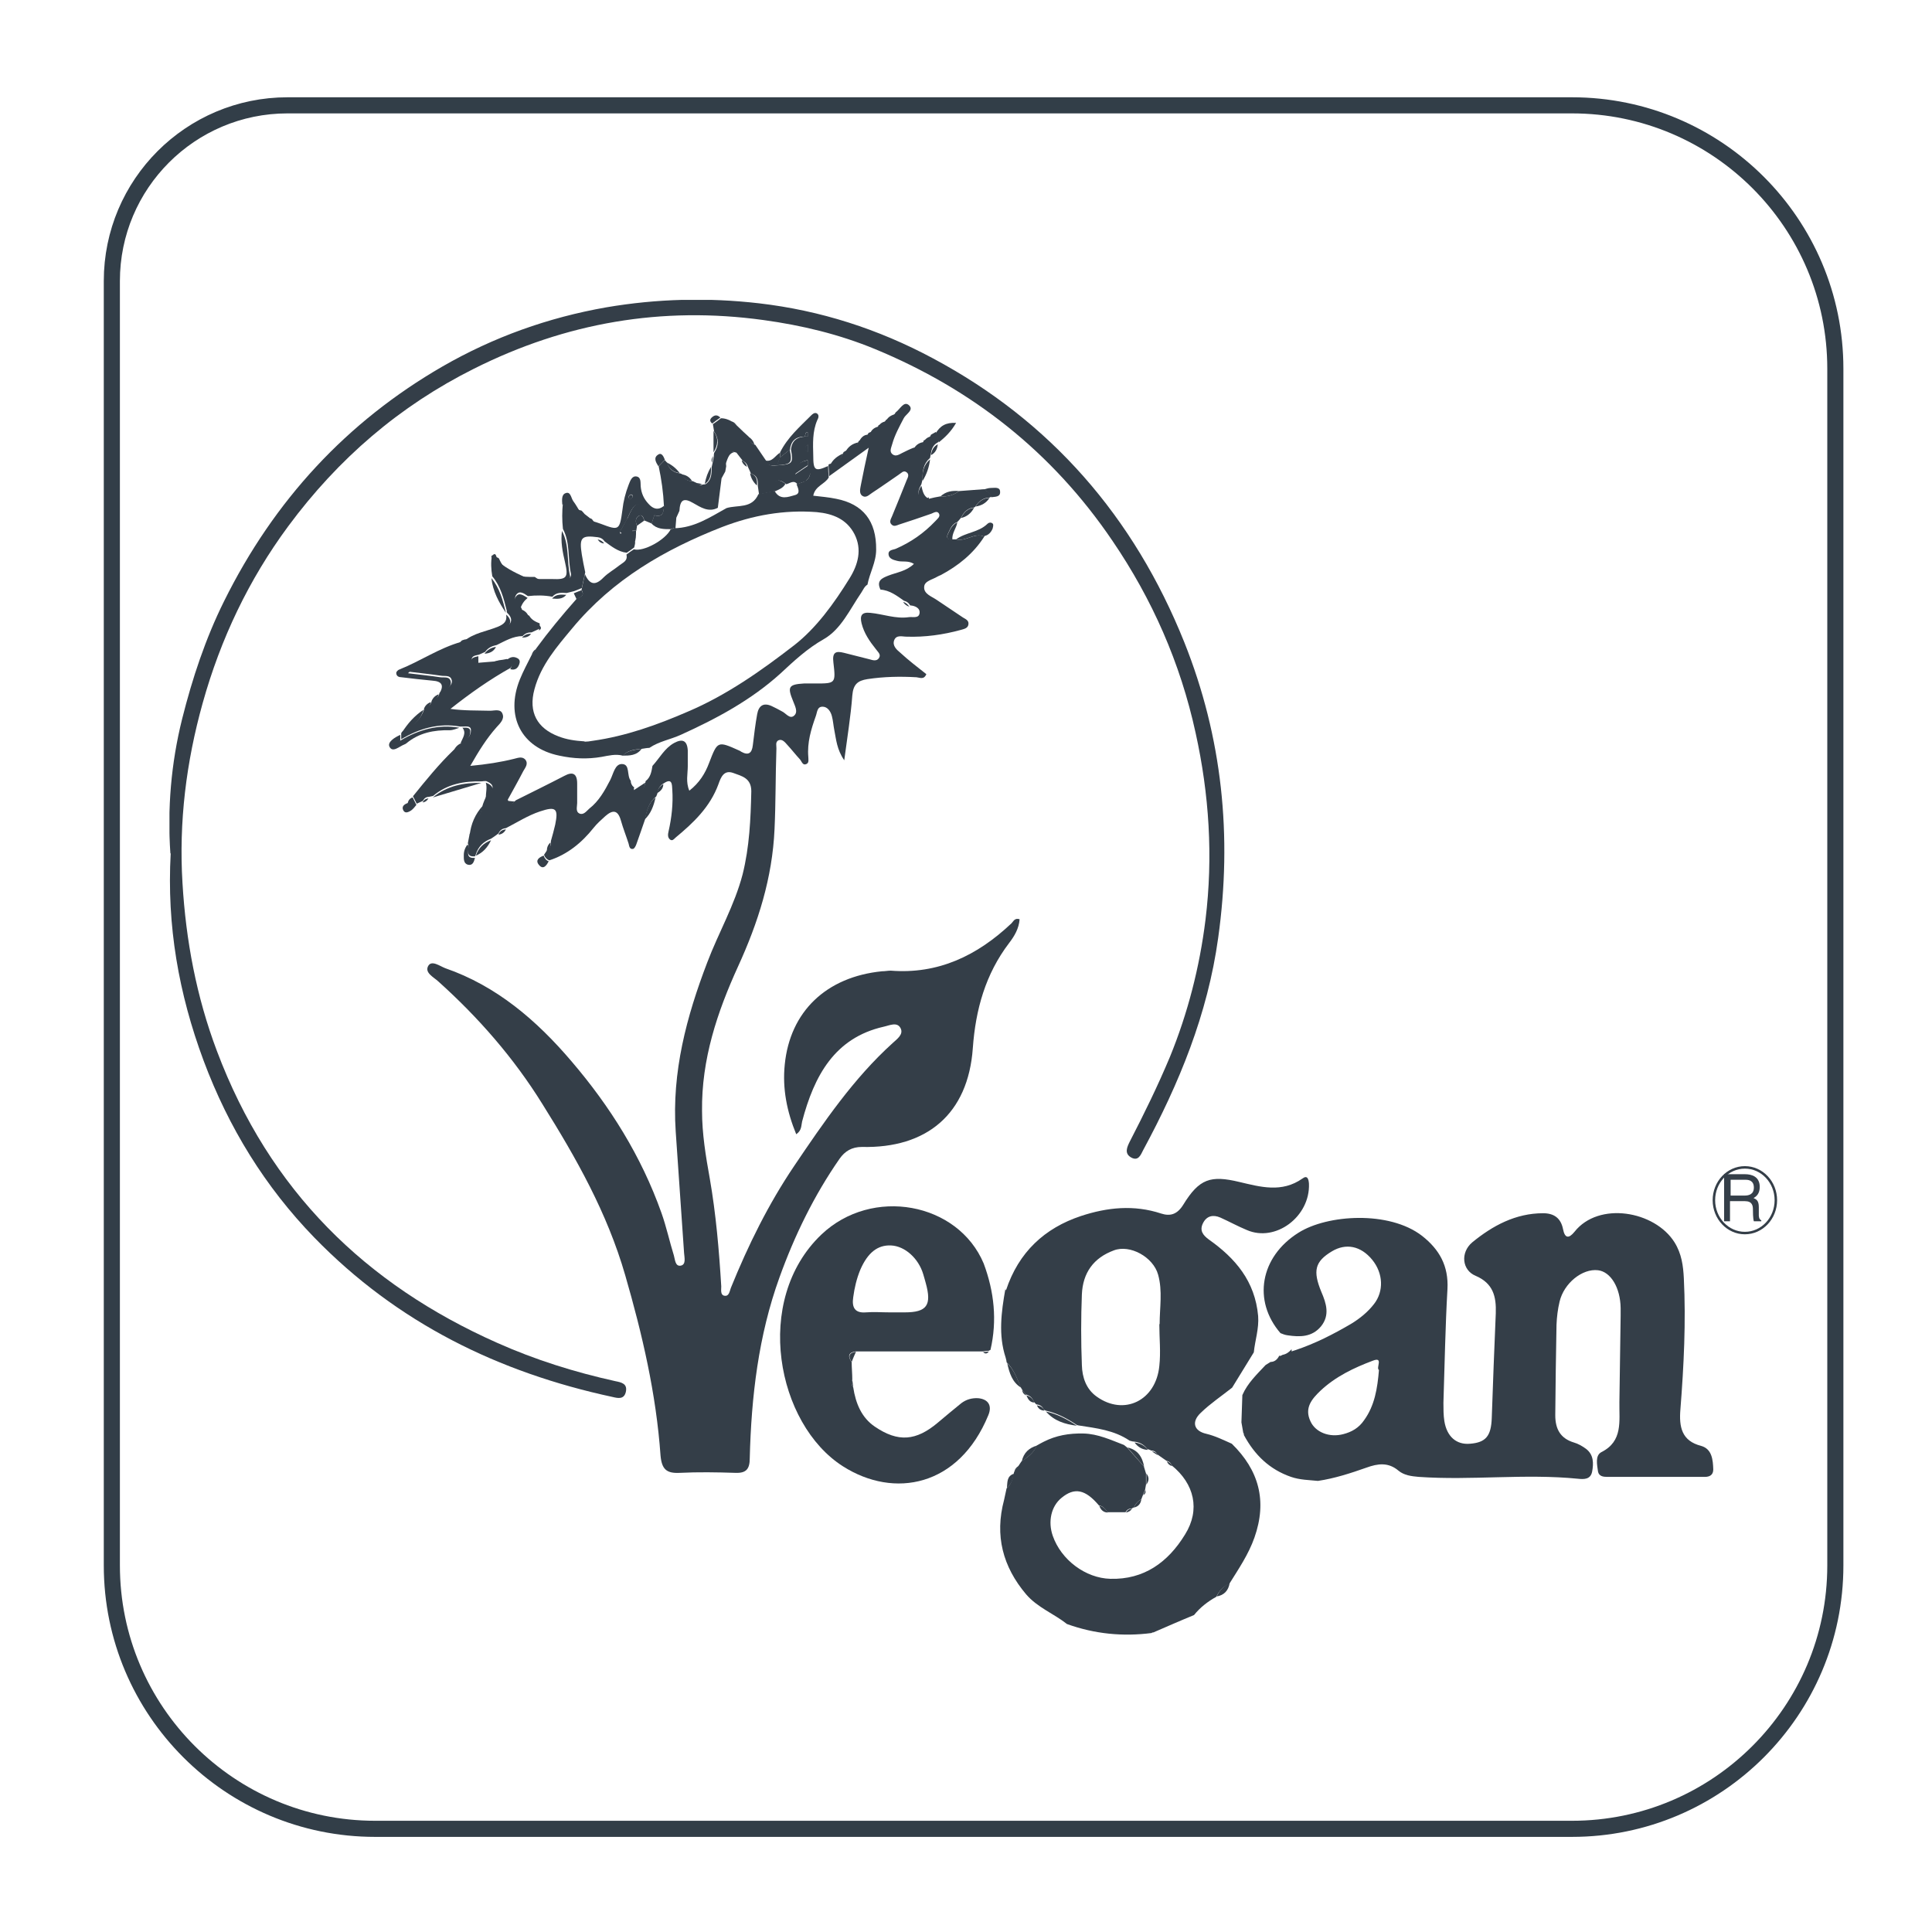 <?xml version="1.0" encoding="UTF-8"?>
<svg id="Capa_1" data-name="Capa 1" xmlns="http://www.w3.org/2000/svg" xmlns:xlink="http://www.w3.org/1999/xlink" viewBox="0 0 62.36 62.36">
  <defs>
    <style>
      .cls-1 {
        stroke: #323e48;
        stroke-miterlimit: 3.86;
        stroke-width: .52px;
      }

      .cls-1, .cls-2, .cls-3 {
        fill: none;
      }

      .cls-2 {
        stroke: #343e48;
        stroke-miterlimit: 10;
        stroke-width: .08px;
      }

      .cls-3, .cls-4 {
        stroke-width: 0px;
      }

      .cls-5 {
        clip-path: url(#clippath-1);
      }

      .cls-6 {
        clip-path: url(#clippath);
      }

      .cls-4 {
        fill: #343e48;
      }
    </style>
    <clipPath id="clippath">
      <rect class="cls-3" x="5.47" y="9.68" width="51.92" height="43.08"/>
    </clipPath>
    <clipPath id="clippath-1">
      <rect class="cls-3" x="5.47" y="9.68" width="51.92" height="43.08"/>
    </clipPath>
  </defs>
  <path class="cls-1" d="M9.28,3.4h41.46c4.69,0,8.5,3.81,8.5,8.5v38.63c0,4.69-3.81,8.5-8.5,8.5H12.11c-4.69,0-8.5-3.81-8.5-8.5V9.07c0-3.13,2.54-5.67,5.67-5.67Z"/>
  <g>
    <g class="cls-6">
      <path class="cls-4" d="M29.98,16.1c.12-.03.25-.06.38-.08.22.02.42-.04.6-.17.27-.02.53-.04.8-.06.1.06.2.12.24.24-.02.01-.04.02-.06.03-.2.01-.34.11-.45.28-.01.02-.03.03-.05.04-.21.02-.33.15-.42.33-.04.05-.08.1-.12.14-.17.06-.23.22-.3.37-.07.14-.01.21.14.19.04,0,.08,0,.12,0,.32.08.59-.23.91-.09-.35.55-.84.94-1.4,1.24-.04.02-.08.03-.11.05-.16.1-.42.14-.43.33-.02.23.24.31.4.42.28.19.57.38.85.57.08.05.19.09.18.21-.01.14-.14.16-.24.19-.58.16-1.17.24-1.76.22-.14,0-.33-.07-.4.12-.06.17.08.3.19.39.27.25.56.47.85.7-.08.19-.21.11-.32.1-.53-.03-1.05-.02-1.58.06-.32.05-.46.17-.49.53-.05.67-.16,1.33-.26,2.09-.24-.35-.26-.67-.32-.97-.03-.15-.04-.31-.08-.46-.04-.15-.14-.3-.3-.3-.18,0-.17.18-.22.31-.15.42-.28.85-.24,1.31,0,.08.03.19-.06.23-.12.06-.15-.08-.21-.15-.14-.15-.27-.32-.41-.47-.07-.08-.16-.19-.27-.15-.13.05-.07.19-.08.3-.03.86-.02,1.72-.06,2.57-.07,1.58-.53,3.02-1.18,4.44-.67,1.47-1.18,2.99-1.16,4.66,0,.73.12,1.46.25,2.18.2,1.15.3,2.32.37,3.48,0,.11-.03.27.09.3.16.04.18-.14.22-.25.56-1.38,1.21-2.7,2.04-3.93.96-1.42,1.92-2.83,3.18-3.97.14-.13.36-.28.26-.48-.11-.22-.36-.09-.55-.05-1.58.36-2.24,1.58-2.63,3.06-.03.13-.01.29-.19.41-.3-.73-.45-1.47-.37-2.25.17-1.71,1.34-2.83,3.14-3.01.1,0,.19-.02.28-.02,1.53.12,2.79-.48,3.9-1.53.06-.06.1-.18.26-.13-.02.3-.17.55-.34.77-.76,1-1.08,2.14-1.17,3.39-.15,2.13-1.49,3.24-3.58,3.19-.33,0-.55.14-.72.38-.82,1.18-1.45,2.47-1.94,3.83-.68,1.88-.91,3.85-.96,5.84,0,.34-.11.48-.45.47-.61-.02-1.22-.03-1.82,0-.42.02-.57-.12-.61-.56-.14-1.99-.59-3.92-1.14-5.82-.58-2.01-1.58-3.78-2.67-5.52-.93-1.5-2.07-2.8-3.36-3.96-.15-.14-.45-.28-.33-.5.11-.2.37,0,.55.07,1.65.57,2.95,1.68,4.08,3.01,1.24,1.45,2.25,3.06,2.9,4.89.16.45.26.92.4,1.37.04.13.04.37.23.33.17-.04.11-.26.1-.41-.09-1.31-.18-2.61-.27-3.92-.13-1.92.35-3.71,1.02-5.46.36-.95.88-1.84,1.14-2.84.22-.88.26-1.78.28-2.68,0-.43-.31-.49-.58-.59-.3-.11-.4.13-.48.36-.27.74-.81,1.25-1.39,1.73-.05.05-.1.11-.17.06-.09-.07-.07-.18-.05-.27.1-.44.15-.89.12-1.34-.01-.16,0-.39-.27-.21-.11.06-.18.15-.2.29-.01.05-.03.09-.05.14-.23.18-.3.44-.35.71-.1.28-.19.56-.29.83-.02.06-.07.15-.11.15-.11.02-.12-.09-.14-.17-.08-.25-.18-.5-.25-.75-.1-.35-.27-.34-.5-.14-.13.12-.27.24-.38.38-.39.49-.85.86-1.43,1.05-.08-.03-.14-.09-.17-.18l.1-.15c.1-.07.13-.17.12-.29.05-.18.1-.35.14-.53.11-.53.02-.6-.49-.43-.39.13-.73.35-1.1.54-.11.01-.19.06-.24.17-.08.06-.16.12-.24.17-.24.09-.41.25-.49.5,0,.02-.02.05-.03.07-.36.03-.15-.28-.23-.42.02-.1.04-.2.06-.31.22-.28.34-.61.43-.96.03-.08.06-.16.1-.24.14-.17.39-.34,0-.5-.05,0-.09,0-.14.01-.57-.01-1.11.08-1.57.47-.05.01-.09.02-.14.03-.09,0-.15.05-.19.13-.07.03-.13.06-.2.09-.04-.08-.08-.16-.12-.24.42-.52.84-1.04,1.32-1.5.12-.04.2-.12.24-.25h0c.17-.07.32-.19.31-.39,0-.14-.16-.11-.26-.11-.03,0-.06,0-.09,0-.69-.12-1.31.06-1.9.41h0c0-.07,0-.13,0-.19.01-.03.03-.05.05-.07.31-.17.59-.36.7-.74h.01c.12-.04.2-.12.23-.25l.02-.02c.12-.03.2-.1.23-.23l.02-.02c.05-.02.11-.03.15-.07.1-.09.26-.16.22-.32-.04-.17-.22-.12-.34-.14-.33-.05-.65-.08-1.04-.13.18-.19.36-.24.52-.34.39-.25.86-.32,1.19-.67.03-.01.06-.02.09-.03.47-.02.87-.28,1.3-.41.2-.06.29-.25.07-.45-.01-.02-.02-.04-.01-.06-.1-.4-.2-.8-.47-1.12-.04-.23-.05-.45-.01-.68.07.03.14.06.21.09.02.02.03.04.04.07.2.42.55.54.96.54.06,0,.11,0,.17,0,.32.24.66.14,1,.1.1,0,.19-.11.17-.2-.11-.48-.02-1-.26-1.45-.03-.28-.03-.56,0-.85.08-.03.16-.2.26-.02.08.14.17.25.34.28.03.03.07.07.1.11.06.05.12.09.18.14.02,0,.04.01.06.03.22.33.59.29.89.41.01.02.02.04.03.06,0,0,.02-.02.03-.03-.02-.01-.04-.02-.06-.03.08-.14.16-.28.24-.43.14.07.03.27.17.35,0,.15.01.29.09.42,0,.06-.02.11-.03.16-.08.06-.16.12-.24.17-.28-.03-.5-.21-.72-.37-.05-.08-.13-.12-.21-.13-.53-.07-.61,0-.52.56.03.19.07.38.11.57-.04.17-.07.34-.11.51-.08.03-.16.07-.25.1l-.24.06c-.16-.01-.33-.03-.46.12-.26-.05-.53-.05-.79-.02-.12-.08-.27-.2-.38-.04-.1.15.06.27.15.38,0,.02,0,.03.02.04.03.13.12.21.25.25.08.14.21.2.34.25,0,.06,0,.11,0,.17-.09.04-.17.08-.26.12-.12,0-.21.03-.29.12-.31,0-.57.16-.84.29-.15.03-.28.09-.37.22-.07.03-.13.06-.2.09-.11.03-.26.03-.23.2.02.1.15.07.23.06.16-.01.33-.03.49-.04.05-.01.11-.03.16-.04.08-.01.16-.02.25-.04.15.03.23.11.13.28-.68.38-1.32.83-1.95,1.33.43.06.86.05,1.28.06.14,0,.34-.07.4.1.07.17-.08.31-.19.43-.32.36-.57.76-.85,1.25.53-.05.98-.12,1.42-.23.12-.03.25-.08.35.02.12.14,0,.27-.06.38-.16.31-.33.61-.5.92.07.24.16.11.26.02.52-.26,1.05-.52,1.57-.79.26-.14.41-.08.41.25,0,.21,0,.42,0,.63,0,.12-.06.28.08.34.13.05.22-.08.31-.16.31-.24.5-.58.68-.93.1-.2.15-.51.37-.51.28,0,.15.37.29.54,0,.09.04.17.12.22-.02,0-.02.02-.02.04.02.13.07.23.2.11.1-.09.16-.22.18-.36.16-.12.19-.31.22-.49.23-.25.39-.57.7-.74.26-.14.42-.09.44.24,0,.17,0,.34,0,.51,0,.25-.07.51.05.79.32-.25.51-.55.64-.9.27-.7.27-.71.96-.4.02.01.05.02.07.04.23.13.35.06.38-.21.04-.33.08-.67.14-1,.05-.28.21-.38.47-.26.11.05.22.11.33.17.13.06.25.26.39.14.14-.12.03-.31-.03-.47-.19-.46-.15-.54.35-.57.12,0,.24,0,.37,0,.65,0,.66,0,.58-.68-.04-.32.07-.38.34-.31.27.07.55.14.83.21.1.03.23.07.3-.04.08-.12-.04-.2-.1-.29-.2-.25-.38-.51-.46-.83-.06-.25,0-.37.28-.34.42.04.82.2,1.24.14.12-.02.32.05.35-.12.03-.17-.14-.25-.3-.26-.05-.08-.11-.13-.2-.15-.23-.16-.46-.34-.76-.36-.14-.29.05-.37.25-.45.28-.11.58-.14.83-.38-.19-.12-.38-.05-.55-.1-.12-.03-.26-.07-.27-.21-.01-.15.15-.14.24-.18.48-.21.9-.5,1.27-.89.06-.07.17-.14.12-.24-.06-.11-.17-.03-.25,0-.35.12-.69.24-1.04.35-.08.03-.16.07-.23.01-.1-.08-.04-.18,0-.27.16-.39.32-.78.47-1.16.03-.08.11-.19,0-.27-.1-.07-.17.03-.25.08-.28.19-.56.39-.85.58-.1.06-.2.19-.33.1-.11-.08-.06-.24-.04-.36.07-.37.15-.73.25-1.19-.47.34-.88.63-1.28.92,0-.12-.01-.24-.02-.37.02-.02.04-.03.07-.03.21-.05.34-.18.42-.38.02-.01.05-.03.07-.04.19-.04.34-.12.42-.32h.01c.13-.05.24-.12.3-.25.02-.02.04-.02.06-.03.13-.02.22-.1.27-.23h.01c.1-.03.18-.08.23-.17h0c.13-.05.24-.11.31-.24.14-.1.26-.37.42-.24.19.16-.09.29-.16.43-.14.27-.29.54-.37.83-.03.12-.11.25.02.34.1.07.2,0,.3-.05.12-.06.24-.12.37-.17.16,0,.28-.08.33-.24h0c.11-.01.19-.07.23-.18.05-.03.11-.06.16-.09.03.09.06.19.1.28-.01.02-.02.04-.04.06-.14.07-.2.2-.22.35-.01.05-.02.1-.03.15-.21.18-.25.42-.24.69-.01.05-.03.11-.04.16-.08.14-.14.28-.04.42.08.11.19.06.28,0"/>
      <path class="cls-4" d="M44.51,44.22c-.11-.06.16-.44-.2-.3-.61.23-1.2.51-1.69.97-.27.26-.53.55-.32.99.16.35.61.53,1.06.41.27-.07.5-.2.67-.45.34-.47.43-1.02.48-1.63M41.69,43.62s.08-.03.12-.04c.63-.21,1.22-.51,1.8-.85.28-.17.54-.38.74-.64.32-.41.3-.99-.06-1.43-.37-.45-.85-.54-1.3-.27-.55.33-.62.63-.34,1.31.16.37.28.75-.01,1.11-.29.35-.68.35-1.08.29-.08-.01-.16-.04-.23-.07-.9-1.04-.66-2.46.58-3.24.93-.59,2.93-.72,3.99.1.56.44.86.97.82,1.72-.07,1.22-.09,2.45-.13,3.67,0,.2,0,.4.03.59.08.5.39.77.83.73.51-.04.68-.25.7-.83.04-1.13.08-2.25.13-3.38.02-.55-.09-.97-.65-1.21-.44-.18-.5-.75-.11-1.08.66-.54,1.4-.94,2.29-.94.35,0,.57.16.64.51.06.31.19.31.37.09.78-.99,2.59-.68,3.23.34.23.37.28.76.3,1.16.07,1.41,0,2.82-.11,4.22-.05.58.04,1.03.67,1.19.35.1.38.45.39.76,0,.18-.12.24-.27.24-1.05,0-2.11,0-3.16,0-.12,0-.26-.02-.29-.17-.03-.22-.1-.52.11-.63.7-.35.57-1,.58-1.61.01-.93.03-1.86.04-2.79,0-.08,0-.17,0-.25-.01-.66-.32-1.17-.73-1.22-.51-.06-1.1.42-1.24,1.01-.06.25-.09.5-.1.75-.02.97-.03,1.94-.04,2.92,0,.45.17.75.6.88.14.04.28.12.4.21.24.19.24.46.19.73-.05.26-.27.25-.46.23-1.71-.17-3.43.06-5.14-.06-.23-.02-.47-.05-.65-.2-.33-.28-.67-.23-1.03-.1-.51.18-1.03.35-1.57.43-.29-.03-.58-.03-.87-.13-.69-.24-1.17-.7-1.52-1.35,0-.03,0-.05-.02-.07-.01-.06-.02-.11-.03-.17-.01-.06-.02-.11-.03-.17.01-.29.02-.59.03-.88.17-.39.47-.67.75-.97.05-.03.1-.06.16-.1.13,0,.22-.08.28-.2h.02s0,.01,0,.01c.03-.01.06-.02.09-.04.12-.02.21-.09.29-.18"/>
      <path class="cls-4" d="M37.43,42.74c0-.53.1-1.07-.05-1.6-.16-.57-.91-.98-1.43-.78-.65.24-1,.72-1.03,1.42-.03.76-.03,1.52,0,2.28.01.4.14.78.48,1.02.88.63,1.91.13,2.02-.99.05-.45,0-.9,0-1.35M32.47,41.65c.41-1.24,1.25-2.01,2.42-2.4.85-.28,1.71-.37,2.59-.08.28.09.51.04.71-.28.52-.85.89-.96,1.81-.74.68.16,1.37.36,2.04-.11.16-.12.2.02.21.17.04,1.06-1.08,1.9-2.01,1.49-.29-.12-.56-.27-.85-.4-.23-.1-.44-.06-.56.18-.12.24,0,.39.19.53.85.6,1.49,1.34,1.59,2.47.03.41-.1.78-.14,1.17-.23.38-.47.76-.7,1.14-.34.27-.7.51-1.01.81-.31.29-.23.59.18.68.29.07.55.2.82.32.87.85,1.15,1.84.73,3.03-.19.54-.51,1.01-.81,1.49h0c-.19.08-.33.23-.42.42h0c-.27.15-.52.34-.72.59h0c-.44.18-.87.37-1.31.56-.02,0-.04,0-.06.02-.93.12-1.84.03-2.73-.29-.43-.34-.95-.53-1.32-.96-.75-.89-1.02-1.89-.71-3.05.03-.12.05-.25.08-.37.14-.12.19-.28.22-.46.01-.02.02-.03.02-.06.05-.07.09-.13.14-.2.03-.05.07-.1.1-.15.2-.14.4-.27.49-.51.07-.04.14-.08.22-.12.41-.21.83-.28,1.29-.27.47.01.89.21,1.31.37.03.03.07.05.1.08.18.2.36.41.54.61.02.08.05.15.07.23,0,.12,0,.24,0,.36-.01.06-.02.11-.03.17-.02.06-.05.11-.07.17-.02.04-.03.09-.05.13-.11.06-.19.15-.24.27-.02,0-.05.02-.07.03-.09,0-.16.04-.2.12-.19,0-.39,0-.58,0-.07-.1-.15-.2-.28-.22-.44-.52-.79-.59-1.21-.24-.33.27-.44.76-.28,1.22.27.78,1.06,1.37,1.86,1.39,1.08.03,1.86-.53,2.41-1.43.5-.8.3-1.64-.43-2.23-.03-.08-.08-.13-.17-.15-.1-.07-.2-.14-.3-.21-.04-.08-.1-.12-.19-.12-.04-.02-.09-.04-.13-.05-.11-.15-.25-.22-.43-.24-.05,0-.09-.02-.14-.03-.5-.34-1.07-.4-1.64-.49-.02,0-.05-.01-.07-.02-.31-.21-.64-.38-1-.46-.02-.01-.04-.02-.06-.03-.04-.11-.13-.16-.24-.17-.03-.03-.06-.06-.08-.09-.05-.12-.13-.2-.26-.23-.05-.06-.09-.12-.14-.19-.01-.02-.02-.04-.03-.06-.12-.28-.22-.57-.45-.79,0-.05-.02-.1-.03-.15-.24-.73-.14-1.47-.01-2.21"/>
      <path class="cls-4" d="M5.5,27.55c-.1-1.44.02-2.91.38-4.35.33-1.31.75-2.58,1.35-3.79,1.62-3.27,3.97-5.8,7.05-7.58,1.65-.95,3.41-1.58,5.29-1.91,1.64-.28,3.28-.32,4.93-.13,1.98.23,3.85.83,5.62,1.78,3.78,2.02,6.48,5.1,8.11,9.17,1.22,3.06,1.55,6.24,1.09,9.53-.34,2.47-1.26,4.7-2.42,6.85-.08.16-.16.37-.39.24-.23-.13-.13-.34-.04-.52.46-.89.9-1.79,1.29-2.72.58-1.42.96-2.9,1.15-4.43.25-2.04.12-4.05-.32-6.04-.49-2.25-1.4-4.31-2.68-6.19-1.95-2.88-4.54-4.9-7.66-6.19-1.16-.48-2.37-.77-3.61-.94-3.27-.45-6.37.08-9.34,1.57-2.4,1.2-4.38,2.9-6,5.09-1.27,1.72-2.18,3.63-2.76,5.71-.53,1.9-.77,3.83-.65,5.8.11,1.86.45,3.67,1.11,5.42,1.7,4.52,4.81,7.54,9.04,9.42,1.23.55,2.51.95,3.82,1.24.2.04.4.08.34.35-.06.25-.26.2-.43.16-3.67-.79-6.94-2.38-9.63-5.15-1.58-1.63-2.76-3.54-3.57-5.71-.8-2.15-1.19-4.35-1.06-6.69"/>
      <path class="cls-4" d="M28.72,42.36h.48c.72,0,.88-.23.68-.95-.03-.1-.05-.19-.08-.28-.15-.51-.59-.91-1.04-.93-.43-.02-.75.23-.99.78-.12.29-.19.59-.23.89-.05.33.05.52.41.49.25-.02.51,0,.77,0M27.49,43.96c0,.19.02.38.02.57-.04.09-.03.17.03.25.08.52.27.98.7,1.27.75.51,1.33.46,2.03-.13.25-.21.5-.42.76-.63.16-.12.34-.17.54-.16.33.03.46.24.33.55-.95,2.31-3.04,2.7-4.69,1.65-2.14-1.36-2.92-5.36-.7-7.48,1.64-1.56,4.41-1.04,5.24.93.34.91.44,1.84.22,2.79-.02.01-.04.02-.06.03-.06,0-.13.01-.19.02-1.37,0-2.73,0-4.1,0-.22.03-.27.14-.14.33"/>
      <path class="cls-4" d="M18.87,23.94c.06,0,.17-.01.27-.03,1.06-.15,2.07-.51,3.06-.94,1.25-.53,2.37-1.32,3.43-2.14.71-.55,1.29-1.35,1.79-2.16.28-.45.41-.94.16-1.43-.25-.48-.69-.66-1.22-.71-1.06-.08-2.06.1-3.05.48-1.84.72-3.53,1.69-4.84,3.27-.49.59-1.01,1.18-1.22,1.97-.2.74.09,1.26.78,1.52.26.1.52.14.84.16M18.77,19.04c.04-.17.07-.34.11-.51.15.35.34.38.6.11.15-.15.35-.26.51-.39.11-.09.28-.14.23-.35.08-.06.16-.12.24-.17.31.09,1.03-.31,1.19-.65.04-.01.07-.02.11-.03.64-.01,1.15-.35,1.69-.65.36-.11.82.03,1.03-.45.16-.03.32-.07.47-.1.02,0,.04,0,.06.01.17.29.43.18.65.12.19-.05.1-.22.05-.35.09-.03.19-.06.28-.1.1-.06.15-.15.16-.26l-.08-.25v-.17c.03-.08.05-.17,0-.26v-.25c0-.08,0-.17,0-.25v-.14c-.09,0-.07.09-.09.14-.27,0-.45.12-.48.42-.11.09-.22.17-.32.26,0-.06,0-.11,0-.17.24-.48.63-.82,1-1.19.05-.05.11-.1.18-.07.09.05.06.15.02.22-.16.37-.14.76-.13,1.15,0,.48.06.52.48.33,0,.12.01.24.02.37-.12.22-.44.27-.5.59.26.03.5.05.74.1.87.17,1.3.72,1.29,1.64,0,.41-.21.75-.28,1.13-.1.06-.14.17-.2.26-.37.54-.65,1.18-1.21,1.5-.53.3-.96.7-1.4,1.11-.95.86-2.07,1.46-3.22,1.98-.33.15-.7.21-1.01.42-.08,0-.16.02-.24.03-.22.02-.45.04-.62.22-.23-.06-.46,0-.68.04-.46.08-.91.06-1.37-.04-1.22-.25-1.75-1.27-1.27-2.46.11-.27.25-.53.38-.79.07-.05.12-.12.14-.2.41-.56.85-1.09,1.31-1.61.11-.06.28-.09.16-.29"/>
      <path class="cls-4" d="M21.75,17.05s-.07.02-.11.03c-.22,0-.44,0-.61-.18.03-.09.06-.18.09-.27.27.08.3-.09.31-.3-.02-.43-.08-.86-.17-1.28.07-.07.13-.14.2-.2.02.03.05.06.08.09.06.22.21.31.41.34.02,0,.05.02.07.03.06.16.18.22.34.22.05.02.1.05.15.07.05.05.11.07.17.04.03,0,.06-.01.09-.01.2-.13.2-.34.2-.55.01-.04.02-.08.03-.13.01-.07.03-.14.04-.21,0-.04,0-.08.01-.12.15-.23.16-.46,0-.69-.01-.08-.03-.16-.04-.24.09-.06.17-.12.26-.19.14,0,.26.05.38.12.06.05.11.1.17.15.11.11.23.22.34.32.02.14.09.23.22.27.11.17.23.33.34.5.07.2.23.17.38.16.48-.03.51-.07.43-.51.03-.3.21-.41.48-.42.03,0,.06,0,.09,0v.25c-.14.09-.14.17,0,.26.04.09.03.17,0,.25-.23.03-.39.13-.43.46.17-.12.3-.2.43-.29.03.08.06.17.08.25-.1.06-.15.15-.16.26-.09.03-.19.06-.28.1-.12-.15-.24-.03-.36,0-.3-.24-.4-.09-.41.23-.16.03-.32.07-.47.1-.01-.09-.03-.19-.04-.28.01-.19-.02-.34-.22-.39-.03-.07-.06-.14-.09-.2-.03-.1-.08-.17-.17-.21-.07-.09-.14-.18-.21-.27-.31-.1-.38,0-.33.44-.01.06-.02.11-.03.17-.04.07-.08.15-.12.22-.04.32-.08.64-.12.95-.3.16-.56-.02-.79-.15-.32-.19-.43-.1-.45.25-.03.07-.07.15-.1.22-.01.12-.02.25-.03.37"/>
      <path class="cls-4" d="M20.35,16.12s.06-.05.07-.08c.01-.04,0-.08-.06-.08-.02,0-.05.03-.06.05-.02.04-.01.08.05.1M21.43,16.33c0,.21-.04.38-.31.3-.56-.49-.61-.48-.9.17-.08.14-.16.28-.24.42-.31-.11-.68-.08-.89-.41.1.03.21.06.31.1.58.22.6.21.69-.45.03-.28.1-.55.2-.81.05-.12.1-.3.26-.27.15.03.12.2.13.32.02.22.1.4.25.56.15.17.31.22.5.07"/>
      <path class="cls-4" d="M14.88,20.72c-.33.35-.81.42-1.19.67-.15.1-.34.15-.52.34.38.05.71.08,1.04.13.13.02.3-.04.34.14.03.16-.12.23-.22.32-.04.03-.1.05-.15.07.17-.28.07-.4-.22-.42-.33-.03-.67-.07-1-.11-.08,0-.17-.03-.17-.14,0-.04.06-.1.1-.11.68-.27,1.28-.69,1.99-.89"/>
      <path class="cls-4" d="M12.93,23.9c.59-.35,1.22-.53,1.9-.41-.1.03-.21.08-.31.08-.51-.01-.99.08-1.4.42-.02.02-.05.03-.07.04-.16.06-.38.28-.48.07-.07-.15.17-.3.35-.38,0,.06,0,.12,0,.19,0,0-.01.01-.02.02,0,0,.02-.01.02-.02"/>
      <path class="cls-4" d="M18.14,17.14c.24.45.15.97.26,1.45.02.09-.07.19-.17.2-.34.03-.69.14-1-.1.2,0,.4,0,.6,0,.46.02.52-.05.41-.53-.08-.34-.15-.68-.1-1.03"/>
      <path class="cls-4" d="M16.34,19.84c.22.19.13.38-.07.45-.43.13-.83.39-1.3.41.32-.27.73-.32,1.1-.47.19-.08.3-.17.27-.38"/>
      <path class="cls-4" d="M31.77,17.32c-.32-.14-.6.17-.91.09.31-.23.72-.22,1.01-.5.05-.05.13-.06.18,0,.02.04,0,.11-.01.15-.05.12-.13.21-.26.24"/>
      <path class="cls-4" d="M30.3,14.27c-.03-.09-.06-.19-.1-.28.14-.24.33-.36.66-.34-.16.28-.35.46-.56.63"/>
      <path class="cls-4" d="M13.97,25.74c.46-.38,1-.48,1.57-.47-.52.16-1.05.31-1.57.47"/>
      <path class="cls-4" d="M18.75,16.55c-.16-.02-.26-.14-.34-.28-.1-.18-.17-.01-.26.02-.01-.14-.03-.32.1-.37.17-.07.18.15.25.25.09.12.16.25.24.38"/>
      <path class="cls-4" d="M15.86,18.66c.27.32.37.72.47,1.12-.23-.34-.42-.69-.47-1.12"/>
      <path class="cls-4" d="M13.67,22.91c-.11.38-.39.57-.7.74.19-.3.41-.55.7-.74"/>
      <path class="cls-4" d="M17.06,18.68c-.41,0-.77-.12-.96-.54.29.24.62.39.96.54"/>
      <path class="cls-4" d="M33.76,45.56c.36.08.69.25,1,.46-.38-.05-.73-.15-1-.46"/>
      <path class="cls-4" d="M13.32,25.74c.04.08.08.16.12.24-.05.06-.1.13-.17.18-.08.05-.19.11-.25,0-.07-.13.03-.2.14-.24h0c.02-.09.07-.15.15-.18"/>
      <path class="cls-4" d="M31.99,16.04c-.04-.12-.14-.19-.24-.24.08-.02.15-.05.23-.05.12,0,.29-.04.3.11.02.19-.16.17-.29.19"/>
      <path class="cls-4" d="M15.1,27.27c.08.14-.13.45.23.42-.03.12-.07.26-.23.22-.14-.04-.13-.19-.13-.31s.04-.24.12-.34"/>
      <path class="cls-4" d="M15.59,26c-.09.34-.21.68-.43.96.04-.37.18-.69.43-.96"/>
      <path class="cls-4" d="M32.51,44c.23.22.32.51.45.79-.29-.17-.38-.48-.45-.79"/>
      <path class="cls-4" d="M25.07,15.02c-.15,0-.31.04-.38-.16.24.07.33-.16.49-.25,0,.06,0,.11,0,.17-.03.08-.07.16-.1.25"/>
      <path class="cls-4" d="M17.55,27.62c.03.09.08.15.16.18-.07.14-.18.29-.32.11-.12-.15.02-.24.15-.29"/>
      <path class="cls-4" d="M14.92,23.49c.1,0,.25-.03.26.11.01.2-.14.32-.31.38.06-.16.2-.32.05-.5"/>
      <path class="cls-4" d="M30.74,17.42c-.15.02-.21-.05-.14-.19.07-.15.14-.3.3-.37-.03.19-.18.35-.16.56"/>
      <path class="cls-4" d="M23.03,13.91c.17.23.15.46,0,.69,0-.23,0-.46,0-.69"/>
      <path class="cls-4" d="M20.81,26.45c.06-.27.12-.54.35-.71-.06.27-.15.52-.35.71"/>
      <path class="cls-4" d="M21.45,14.85c-.07.07-.13.14-.2.2-.08-.13-.17-.28,0-.38.11-.07.17.07.21.17"/>
      <path class="cls-4" d="M29.98,16.1c-.1.07-.2.12-.28,0-.1-.14-.05-.29.04-.42.04.17.07.34.24.42"/>
      <path class="cls-4" d="M33.47,46.66c-.1.24-.3.37-.49.51.06-.28.24-.44.49-.51"/>
      <path class="cls-4" d="M15.36,27.62c.08-.25.25-.41.49-.5-.11.23-.26.4-.49.5"/>
      <path class="cls-4" d="M29.78,15.52c-.02-.26.02-.51.24-.69-.03.25-.11.48-.24.69"/>
      <path class="cls-4" d="M15.68,25.26c.4.16.15.33,0,.5,0-.17.05-.34,0-.5"/>
      <path class="cls-4" d="M27.7,14.28c-.07.2-.23.28-.42.32.09-.18.23-.28.42-.32"/>
      <path class="cls-4" d="M30.96,15.85c-.18.13-.38.19-.6.17.17-.16.38-.19.6-.17"/>
      <path class="cls-4" d="M27.21,14.64c-.08.2-.21.33-.42.38.09-.19.24-.3.42-.38"/>
      <path class="cls-4" d="M39.27,51.53c.09-.19.22-.34.42-.43-.04.24-.18.39-.42.43"/>
      <path class="cls-4" d="M23.25,13.48c-.09.06-.17.12-.26.19-.08-.06-.09-.13-.01-.2.1-.09.19-.08.28.02"/>
      <path class="cls-4" d="M22.95,15.07c0,.21,0,.42-.2.55.03-.2.1-.38.2-.55"/>
      <path class="cls-4" d="M31.02,16.72c.09-.18.21-.31.42-.33-.09.17-.23.29-.42.33"/>
      <path class="cls-4" d="M21.94,15.27c-.2-.03-.35-.13-.41-.34.16.08.3.19.41.34"/>
      <path class="cls-4" d="M31.49,16.35c.1-.17.25-.27.45-.28-.11.17-.26.25-.45.28"/>
      <path class="cls-4" d="M32.72,47.57c-.02.18-.08.34-.22.46.02-.18-.01-.38.22-.46"/>
      <path class="cls-4" d="M28.02,14.03c-.06.13-.17.2-.3.24.06-.13.15-.24.3-.24"/>
      <path class="cls-4" d="M29.81,14.27c-.06.16-.17.24-.33.24.07-.14.18-.22.33-.24"/>
      <path class="cls-4" d="M22.34,15.53c-.16,0-.28-.07-.34-.22.15.02.26.09.34.22"/>
      <path class="cls-4" d="M27.49,43.96c-.13-.19-.08-.3.14-.33-.05.11-.1.22-.14.33"/>
      <path class="cls-4" d="M14.16,22.41c-.03.12-.11.2-.23.23.04-.12.12-.19.23-.23"/>
      <path class="cls-4" d="M30.05,14.69c.02-.15.08-.28.22-.35-.02.16-.08.28-.22.35"/>
      <path class="cls-4" d="M28.35,13.77c-.05.13-.14.2-.27.23.05-.13.14-.2.27-.23"/>
      <path class="cls-4" d="M28.91,13.36c-.07.13-.18.19-.31.23.06-.14.18-.19.31-.23"/>
      <path class="cls-4" d="M13.91,22.66c-.03.13-.11.21-.23.23.04-.12.12-.19.23-.23"/>
      <path class="cls-4" d="M14.88,23.99c-.03.13-.12.21-.24.25.05-.12.13-.2.24-.25"/>
      <path class="cls-4" d="M21.21,25.6c.02-.13.09-.23.2-.29,0,.14-.09.23-.2.29"/>
      <path class="cls-4" d="M24.35,14.35c-.12-.05-.2-.14-.22-.27.11.06.19.15.22.27"/>
      <path class="cls-4" d="M33.13,45.04c.13.03.21.12.26.23-.15,0-.21-.11-.26-.23"/>
      <path class="cls-4" d="M16.06,18.07c-.07-.03-.14-.06-.21-.09.17-.22.16,0,.21.09"/>
      <path class="cls-4" d="M30.04,14.09c-.04.11-.12.17-.23.18.05-.1.13-.16.23-.18"/>
      <path class="cls-4" d="M27.54,44.78c-.06-.08-.07-.16-.03-.25"/>
      <path class="cls-4" d="M33.47,45.36c.11.02.19.06.24.17-.11,0-.2-.06-.24-.17"/>
      <path class="cls-4" d="M28.59,13.6c-.05.09-.13.14-.23.16.05-.1.13-.14.23-.16"/>
      <path class="cls-4" d="M16.09,26.94c.04-.11.12-.16.24-.17-.05.1-.13.16-.24.17"/>
      <path class="cls-4" d="M17.77,27.19c.01.12-.02.22-.12.29,0-.12.03-.21.12-.29"/>
      <path class="cls-4" d="M32.99,44.85c.05.06.09.12.14.19-.09-.03-.13-.1-.14-.19"/>
      <path class="cls-4" d="M19.03,16.79c-.06-.05-.12-.09-.18-.14.06.05.12.09.18.14"/>
      <path class="cls-4" d="M23.79,13.76c-.06-.05-.11-.1-.17-.15.08.01.13.08.17.15"/>
      <path class="cls-4" d="M13.64,25.9c.04-.08.1-.12.19-.13-.04.07-.1.12-.19.13"/>
      <path class="cls-4" d="M22.66,15.63c-.07.03-.12.02-.17-.04.06.01.12.02.17.04"/>
      <path class="cls-4" d="M32.88,47.32c-.05.07-.09.13-.14.2.01-.09.06-.16.14-.2"/>
      <path class="cls-4" d="M23.02,14.72l-.04.21c-.03-.08,0-.15.04-.21"/>
      <path class="cls-4" d="M31.73,43.64c.06,0,.13-.01.19-.02-.06.08-.12.09-.19.02"/>
      <path class="cls-4" d="M21.04,16.9c-.08-.03-.16-.07-.24-.1-.03-.08-.06-.21-.18-.15-.12.07-.11.2-.06.32,0,.05-.02.11-.02.16-.05,0-.1,0-.14,0-.14-.07-.04-.27-.17-.35.29-.65.34-.66.9-.17-.03.09-.06.18-.09.27"/>
      <path class="cls-4" d="M16.34,21.32c.11-.11.23-.15.37-.07.07.04.08.11.05.19-.05.14-.14.2-.29.16.1-.17.03-.24-.13-.28"/>
      <path class="cls-4" d="M17.03,19.3c-.11.09-.19.2-.23.34-.09-.11-.25-.23-.15-.38.11-.16.26-.03.38.04"/>
      <path class="cls-4" d="M20.45,25.51c.13-.08.25-.17.38-.25-.02.14-.08.27-.18.36-.14.12-.18.02-.2-.11"/>
      <path class="cls-4" d="M15.44,21.19v.25c-.09.01-.21.05-.23-.06-.03-.16.12-.17.23-.2"/>
      <path class="cls-4" d="M18.61,19.34c-.03-.06-.06-.13-.09-.19.08-.03.16-.07.25-.1.12.2-.05.23-.16.29"/>
      <path class="cls-4" d="M18.28,19.2c-.13.15-.29.13-.46.12.13-.15.29-.13.46-.12"/>
      <path class="cls-4" d="M20.39,17.14s.1,0,.14-.01c0,.15,0,.29-.06.43-.08-.13-.09-.27-.09-.42"/>
      <path class="cls-4" d="M16.01,20.88c-.08.16-.22.21-.37.22.09-.13.22-.2.37-.22"/>
      <path class="cls-4" d="M16.82,19.67c.12.04.21.12.25.25-.12-.04-.21-.12-.25-.25"/>
      <path class="cls-4" d="M17.14,20.46c-.07.1-.18.12-.29.12.08-.09.18-.13.29-.12"/>
      <path class="cls-4" d="M16.36,25.85c.09,0,.17.02.26.02-.1.08-.19.21-.26-.02"/>
      <path class="cls-4" d="M15.93,21.4c.04-.06.1-.07.16-.04-.05.01-.11.03-.16.04"/>
      <path class="cls-4" d="M19.99,17.22s.04.02.06.04c0,0-.02.02-.02.02-.01-.02-.02-.04-.03-.06"/>
      <path class="cls-4" d="M20.34,25.25c.04.07.08.15.12.22-.08-.05-.12-.13-.12-.22"/>
      <path class="cls-4" d="M19.5,17.54c-.09,0-.16-.05-.21-.13.09.02.16.06.21.13"/>
      <path class="cls-4" d="M29.35,19.58c-.08-.02-.15-.07-.2-.15.09.02.15.08.2.15"/>
      <path class="cls-4" d="M17.4,20.18c.08.06.08.12,0,.17,0-.06,0-.11,0-.17"/>
      <path class="cls-4" d="M36.39,46.72c.32.07.48.29.54.62-.18-.21-.36-.41-.54-.62"/>
      <path class="cls-4" d="M37.05,46.8c-.18-.01-.32-.09-.43-.24.17.02.32.09.43.24"/>
      <path class="cls-4" d="M37,47.56c.1.12.09.24,0,.36,0-.12,0-.24,0-.36"/>
      <path class="cls-4" d="M35.76,48.82c-.14,0-.23-.08-.28-.22.13.02.21.12.28.22"/>
      <path class="cls-4" d="M36.84,48.39c-.02.15-.1.24-.24.27.05-.12.13-.21.24-.27"/>
      <path class="cls-4" d="M37.37,46.97c-.06-.04-.13-.08-.19-.12.09,0,.15.04.19.12"/>
      <path class="cls-4" d="M36.97,48.09c.02.08,0,.13-.07.17.02-.06.05-.11.07-.17"/>
      <path class="cls-4" d="M37.83,47.32c-.08-.02-.13-.07-.17-.15.08.02.14.07.17.15"/>
      <path class="cls-4" d="M36.54,48.7c-.05.07-.12.11-.2.12.05-.08.11-.12.2-.12"/>
      <path class="cls-4" d="M25.07,15.02c.03-.08.07-.16.1-.25.11-.09.22-.17.32-.26.09.44.05.48-.43.51"/>
      <path class="cls-4" d="M25.35,15.62c-.08.14-.21.18-.34.24-.02,0-.04,0-.06-.01,0-.32.11-.46.41-.23"/>
      <path class="cls-4" d="M26.07,15.02c-.13.08-.25.17-.43.29.04-.32.2-.42.43-.45v.17"/>
      <path class="cls-4" d="M20.71,24.17c-.16.22-.39.22-.62.22.17-.17.4-.19.62-.22"/>
      <path class="cls-4" d="M26.08,14.6c-.14-.08-.14-.17,0-.25,0,.08,0,.17,0,.25"/>
      <path class="cls-4" d="M25.99,15.53c.01-.11.06-.21.16-.26-.01.11-.06.2-.16.26"/>
      <path class="cls-4" d="M26.07,14.09s-.06,0-.09,0c.02-.05,0-.13.09-.14,0,.05,0,.09,0,.14"/>
      <path class="cls-4" d="M17.16,21.15c.02-.09.07-.16.14-.2-.02.09-.07.16-.14.2"/>
      <path class="cls-4" d="M23.72,14.59c-.24.04-.23.28-.33.44-.06-.43.02-.53.33-.44"/>
      <path class="cls-4" d="M24.43,15.67c-.12-.11-.19-.24-.22-.39.21.05.24.21.22.39"/>
      <path class="cls-4" d="M21.89,16.46c0,.09-.02.17-.1.22.03-.07.07-.15.1-.22"/>
      <path class="cls-4" d="M24.11,15.07c-.09-.05-.15-.12-.17-.21.09.04.15.11.17.21"/>
      <path class="cls-4" d="M20.35,16.12c-.06-.02-.07-.06-.05-.1.01-.02.03-.05.06-.05.05,0,.07.03.06.08-.01.03-.05.06-.07.08"/>
      <path class="cls-4" d="M12.93,23.9s-.02.01-.02.02c0,0,.01-.01.02-.02h0"/>
    </g>
    <path class="cls-4" d="M13.17,25.93h0s0,0,0,0Z"/>
    <g class="cls-5">
      <path class="cls-4" d="M28.34,18.41h0s0,0,0,0Z"/>
      <path class="cls-4" d="M20.56,16.97c-.05-.12-.06-.25.06-.32.11-.06.14.06.18.15-.08.06-.16.11-.24.17"/>
      <ellipse class="cls-2" cx="56.32" cy="38.74" rx="1" ry="1.06"/>
      <path class="cls-4" d="M55.85,39.42h-.2v-1.52h.67c.24,0,.48.09.48.41,0,.22-.11.31-.2.36.08.04.17.07.17.29v.28c.01.08.02.12.08.15v.03h-.24c-.03-.09-.03-.32-.03-.38,0-.12-.02-.27-.26-.27h-.48v.65ZM55.85,38.59h.46c.14,0,.3-.04.3-.26s-.16-.25-.26-.25h-.49v.52Z"/>
    </g>
  </g>
</svg>